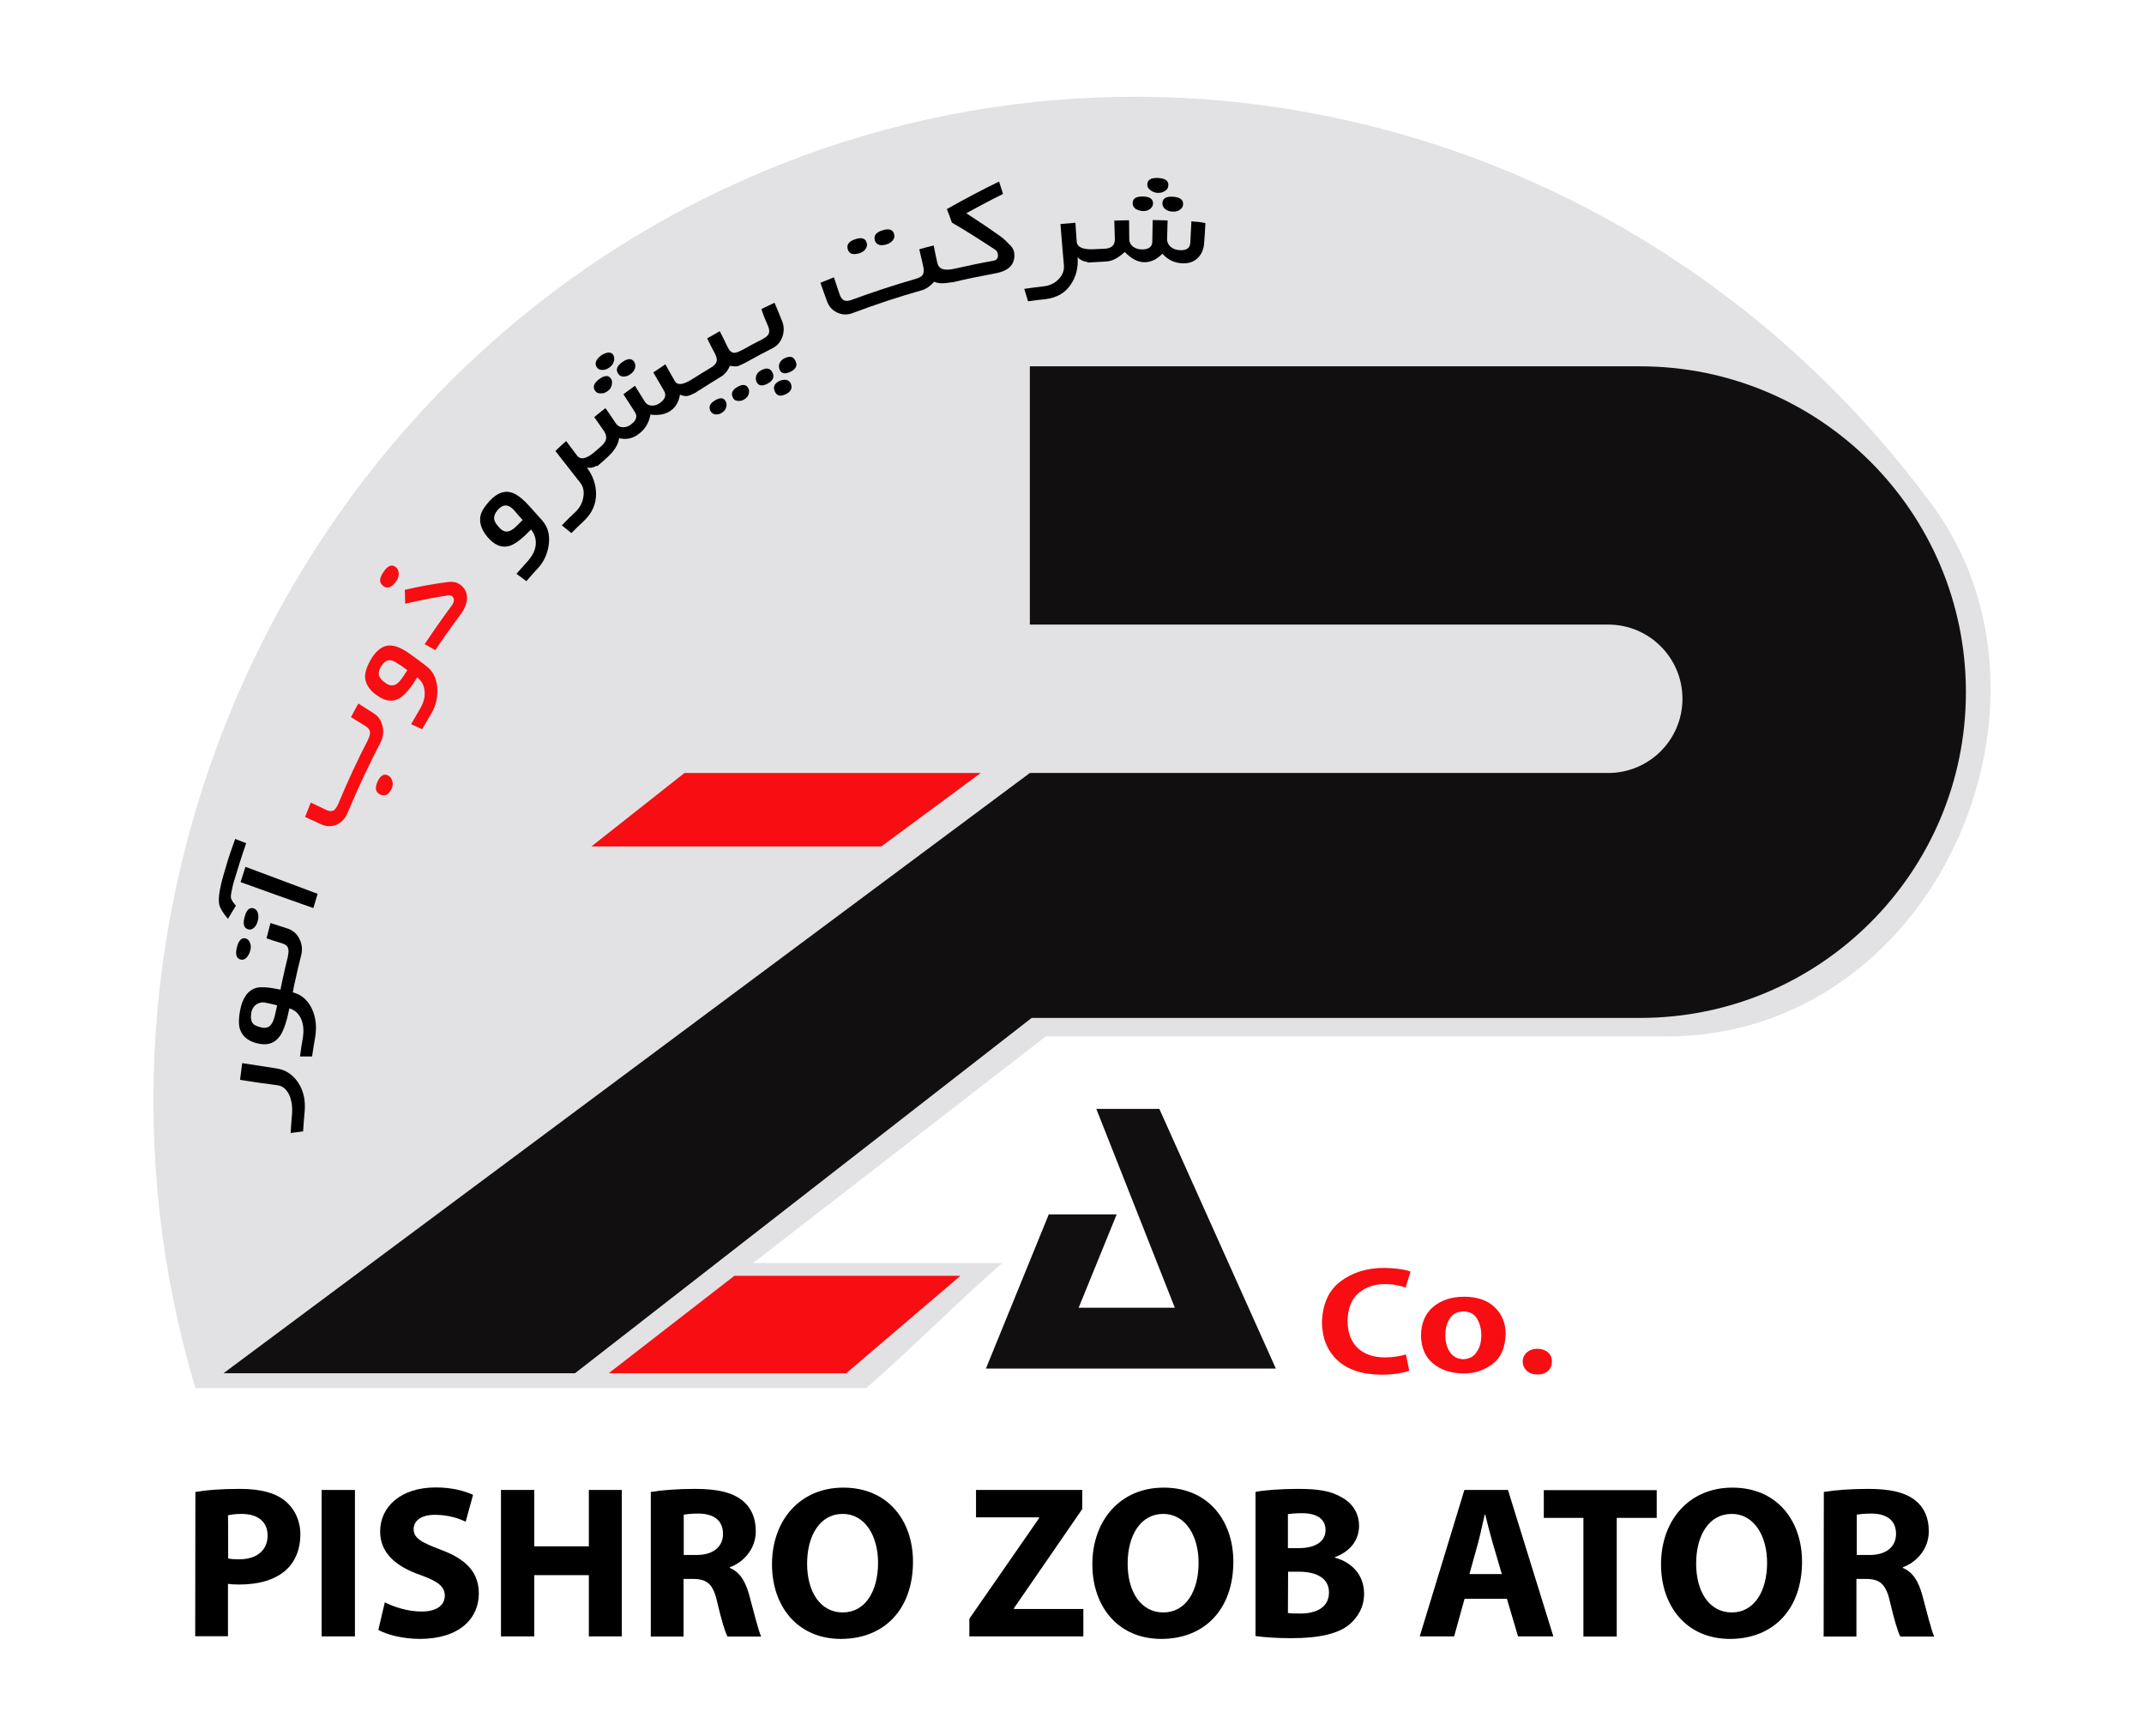 <?xml version="1.0" encoding="utf-8"?>
<!-- Generator: Adobe Illustrator 23.0.0, SVG Export Plug-In . SVG Version: 6.00 Build 0)  -->
<svg version="1.1" id="Layer_1" xmlns="http://www.w3.org/2000/svg" xmlns:xlink="http://www.w3.org/1999/xlink" x="0px" y="0px"
	 viewBox="0 0 1190.6 963.8" style="enable-background:new 0 0 1190.6 963.8;" xml:space="preserve">
<style type="text/css">
	.st0{fill:#E2E2E4;}
	.st1{fill:#110F10;}
	.st2{fill:#F80D12;}
</style>
<g>
	<path class="st0" d="M925.1,575.5c-114.8,0-229.6,0-344.4,0c-54.2,41.9-108.4,83.9-162.5,125.8c46.1,0,92.3,0,138.4,0
		c-24.7,21.5-50.8,47.9-75.5,69.4c-124.2,0-248.4,0-372.6,0c-77.1-258,42.3-539.5,280.6-659.5s525.2-46.7,684.1,169.5
		C1153.9,390.6,1074.9,575.5,925.1,575.5z"/>
	<path class="st1" d="M319.3,762.5c-65.1,0-130.1,0-195.2,0c149.3-111.1,298.5-222.2,447.8-333.3c107.1,0,214.2,0,321.2,0
		c22.7,0,41.2-18.4,41.2-41.2c0-22.7-18.4-41.2-41.2-41.2c-107.1,0-214.2,0-321.2,0c0-47.8,0-95.6,0-143.4c113,0,225.9,0,338.9,0
		c99.9,0,180.9,81,180.9,180.9s-81,180.9-180.9,180.9c-112.7,0-225.2,0-337.9,0C488.4,631,403.9,696.7,319.3,762.5z"/>
	<polygon class="st2" points="338,762.5 469.9,762.5 533.3,708.4 407.8,708.4 	"/>
	<path class="st2" d="M780.7,752c-1.4,0.5-3.2,0.9-5.2,1.2c-2,0.3-4.1,0.5-6.3,0.5c-6.4,0-11.5-1.7-15.2-5.2
		c-3.7-3.5-5.6-8.4-5.7-15c0.2-7,2.2-12.2,6.1-15.5s8.9-5.1,14.9-5c2.4,0,4.6,0.2,6.4,0.6c1.8,0.4,3.5,0.8,4.9,1.3
		c0.9-3,1.7-5.8,2.7-8.8c-1.1-0.5-2.8-1-5.2-1.3c-2.5-0.5-5.6-0.7-9.4-0.8c-9.6,0-17.7,2.5-24.3,7.5c-6.6,5-10,12.6-10.3,22.7
		c0.1,8.7,2.9,15.7,8.5,21c5.7,5.3,13.8,8,24.5,8.1c3.6,0,6.8-0.3,9.5-0.7c2.7-0.5,4.7-1,6-1.5C782,758,781.3,755,780.7,752z"/>
	<path class="st2" d="M830,725.8c-4-3.8-9.7-5.8-16.9-5.8c-7,0-12.8,1.9-17.2,5.6c-4.4,3.7-6.7,9-6.8,15.9
		c0.1,6.7,2.3,11.9,6.6,15.5c4.3,3.6,9.9,5.5,16.8,5.6c5.9,0.1,11.2-1.5,16-5c4.8-3.4,7.3-8.9,7.6-16.7
		C836.2,734.7,834,729.6,830,725.8z M820,750.7c-1.6,2.6-4.1,3.8-7.3,4c-3.3-0.1-5.8-1.4-7.5-3.9c-1.7-2.5-2.6-5.7-2.6-9.4
		c0-3.4,0.7-6.3,2.3-9c1.5-2.7,4.1-4.1,7.9-4.3c3.5,0.2,5.9,1.5,7.5,4.2c1.5,2.7,2.3,5.7,2.3,9.1C822.6,745.1,821.8,748.2,820,750.7
		z"/>
	<path class="st2" d="M853.7,763.2c2.5,0,4.5-0.7,5.9-2c1.4-1.2,2.2-3,2.2-5.2c0-2.2-0.8-3.9-2.3-5.2c-1.4-1.2-3.5-1.9-5.8-1.9
		s-4.3,0.7-5.8,2c-1.5,1.3-2.3,3-2.3,5.1s0.8,3.7,2.2,5.1C849.2,762.4,851.1,763.1,853.7,763.2z"/>
	<polygon class="st1" points="608.8,615.7 643.8,615.7 708.5,759.9 547.5,759.9 582.4,674.3 620.1,674.3 599,726.1 652.4,726.1 	"/>
	<polygon class="st2" points="544.6,429.2 489.4,470 328.4,470 380.1,429.2 	"/>
	<g>
		<path d="M154.2,602.6c3,0.4,5.2,2.5,6.7,6c1.2,3.2,1.6,6.7,1.2,10.8c-0.3,3.3-0.5,6.4-0.7,9.7c2.3-0.3,4.6-0.6,6.9-0.9
			c0.3-3.7,0.5-7.6,0.9-11.3c0.5-6.1-0.7-11.4-3.7-15.9c-2.9-4.3-6.8-6.9-11.6-7.7c-6.5-1-13-2-19.4-3c-0.4,3.1-0.8,6.1-1.2,9.3
			C140.2,600.7,147.2,601.7,154.2,602.6z"/>
		<path d="M156.4,523.7c1.9,0.6,3,1.3,3.5,2.5c0.5,1.2,0.4,2.8-0.1,5.2c-1,4.1-2,8.3-2.9,12.5c-0.2,1-0.4,1.9-0.6,2.9
			c-0.2,0.9-0.4,1.8-0.5,2.7c-6.2-1.3-10.7-1.7-13.4-1c-4.7,1.3-7.8,5.6-9.1,12.7c-0.9,5-0.8,8.6,0.2,10.9c1.6,4,5.2,6.5,10.7,7.5
			c5.1,0.9,8.8-0.7,11.5-4.7c2-3.1,3.6-8.1,5-15c3,0.9,5.1,2.8,6.5,5.8c1.3,3,1.6,6.4,1,10.4c-0.6,3.5-1.2,7-1.6,10.5
			c2.2,0,4.4,0,6.7,0c0.5-3.5,1.1-7.1,1.7-10.6c1-6,0.4-11.3-1.9-16.1c-2.3-4.7-5.8-7.7-10.5-8.9c0.2-0.9,0.4-1.8,0.5-2.7
			c0.2-1,0.4-1.9,0.6-2.8c1.1-5,2.2-10,3.5-14.9c0.9-3.5,0.5-6.6-1.1-9.6c-1.4-2.7-3.6-4.5-6.3-5.4c-3.2-1.1-6.4-2-9.6-3.1
			c-0.8,2.9-1.5,5.7-2.2,8.5C150.5,521.9,153.4,522.8,156.4,523.7z M153.9,558.2c-0.9,4.4-1.6,7.4-2.3,8.9c-1.3,2.9-3.3,4-6,3.5
			c-2.3-0.5-4-1.2-4.9-2c-1.2-1.2-1.6-3.3-1.2-6.1c0.4-2.3,1.5-4,3.2-5c1.5-0.9,3.2-1.2,5-0.7C149.8,557.2,151.8,557.7,153.9,558.2z
			"/>
		<path d="M135.8,509.3c-1,3.7-0.4,6,2,6.7c1.2,0.4,2.3,0,3.4-1c1-1,1.6-2.3,2-3.9c0.4-1.5,0.4-2.9,0-4.2c-0.4-1.3-1.2-2.1-2.2-2.5
			C138.6,503.6,136.8,505.2,135.8,509.3z"/>
		<path d="M139,527.7c0.4-1.5,0.4-2.9-0.2-4.2c-0.4-1.2-1.2-2.1-2.3-2.4c-2.3-0.7-4,1-5,5.1c-0.9,3.8-0.2,6,2.2,6.6
			c1.2,0.3,2.3-0.1,3.3-1.2C137.9,530.6,138.6,529.3,139,527.7z"/>
		<path d="M174,504.2c0.8-2.6,1.6-5.2,2.4-7.9c-13.4-5-26.7-10-40.1-15c-0.9,2.8-1.8,5.7-2.7,8.5C147,494.7,160.5,499.4,174,504.2z"
			/>
		<path d="M123,489.9c-1.4,5.8-1.8,10.1-1.2,12.5c0.5,2,2.1,4.6,4.8,7.8c1.4-2.5,2.9-4.9,4.4-7.3c-1.6-1.8-2.5-3.3-2.7-4.2
			c-0.2-0.8-0.1-1.8,0.2-3.3c0.5-2.5,0.9-4.3,1.2-5.3c2.2-7.4,4.5-14.7,7-21.9c-2-0.8-4.1-1.6-6.1-2.4c-1.8,5.1-3.1,8.8-3.9,11.3
			C124.7,483.9,123.4,488.1,123,489.9z"/>
		<path class="st2" d="M202.6,402.9c1.6,1,2.6,2.1,2.8,3.3c0.3,1.2-0.2,2.8-1.2,4.9c-5.9,11.4-11.3,23.1-16.3,35.1
			c-0.9,2.1-1.9,3.5-2.9,3.9c-1.1,0.5-2.4,0.3-4.1-0.5c-2.8-1.3-5.6-2.7-8.3-4c-1.1,2.7-2.1,5.3-3.2,8c3.1,1.4,6.1,2.8,9.2,4.2
			c2.7,1.2,5.3,1.2,8.1,0.2c2.8-1.2,5-3.4,6.3-6.6c5.6-13.3,11.7-26.5,18.3-39.1c1.5-3,1.9-6.1,1.1-9.3c-0.8-3.1-2.4-5.4-4.8-6.9
			c-2.8-1.8-5.8-3.6-8.6-5.5c-1.3,2.5-2.8,5-4.1,7.6C197.4,399.8,200,401.3,202.6,402.9z"/>
		<path class="st2" d="M209.7,433.9c-1.6,3.5-1.2,5.8,1.1,7.1c2.8,1.4,5,0.5,6.7-3.1c0.6-1.3,0.8-2.8,0.4-4.1
			c-0.4-1.4-1.1-2.5-2.2-3.1C213.4,429.3,211.4,430.4,209.7,433.9z"/>
		<path class="st2" d="M206.3,365.6c-2.5,4.1-3.6,7.6-3.6,10.2c0.2,4.2,2.8,7.9,7.5,10.9c4.4,2.9,8.4,3.1,12.1,0.7
			c2.8-1.8,5.9-5.6,9.4-11.3c2.5,2,3.9,4.6,4.1,7.8c0.3,3.2-0.6,6.3-2.5,9.6c-1.7,2.9-3.4,5.8-5,8.6c2,1,4.1,1.8,6.1,2.8
			c1.7-3,3.4-5.8,5.1-8.7c2.7-4.5,3.7-9.3,3.3-14.5c-0.4-5.2-2.5-9.2-6.1-11.9c-2.3-1.7-4.5-3.5-6.8-5.1c-4.8-3.6-8.6-5.7-11.5-6.1
			C213.7,357.7,209.7,360.1,206.3,365.6z M226.2,372.1c-2.2,3.5-3.8,5.8-5,6.9c-2,1.9-4.3,2.1-6.7,0.5c-2-1.3-3.3-2.7-3.8-3.8
			c-0.7-1.6-0.4-3.6,1-5.8c2.3-3.7,5.2-4.3,8.8-1.7C222.4,369.4,224.4,370.7,226.2,372.1z"/>
		<path class="st2" d="M220,322.8c1-1.3,1.4-2.8,1.4-4.3c0-1.5-0.5-2.7-1.6-3.6c-2-1.7-4.4-1-6.7,2.5c-2.5,3.5-2.7,6-0.5,7.8
			C215,327.1,217.4,326.3,220,322.8z"/>
		<path class="st2" d="M224.8,327.5c0.1,2.6,0.1,5.1,0.2,7.7c7.9-1.8,15.7-3.4,23.5-4.6c1.1-0.2,2,0,2.7,0.6c1.3,1.2,1.2,3-0.6,5.4
			c-5.1,6.9-10,13.9-14.8,21.1c2,1.1,4,2.1,5.9,3.3c4.6-6.9,9.4-13.6,14.3-20.2c2-2.7,3.1-5.5,3.3-8.2c0.2-2.9-0.8-5.4-2.9-7.3
			c-2-1.9-4.7-2.6-7.9-2.1C240.5,324.2,232.6,325.7,224.8,327.5z"/>
		<path d="M272,278c-3.2,3.5-5,6.5-5.3,9.1c-0.5,4.1,1.2,8.2,5.2,12.4c3.7,3.7,7.6,4.9,11.7,3.4c3-1.2,6.7-4.1,11.3-8.9
			c2,2.5,2.9,5.4,2.6,8.5s-1.8,6-4.2,8.8c-2.1,2.4-4.4,4.9-6.5,7.3c1.9,1.3,3.6,2.7,5.5,4.1c2.1-2.5,4.4-5,6.6-7.4
			c3.4-3.8,5.3-8.2,5.9-13.4s-0.7-9.5-3.7-12.9c-2-2.2-3.8-4.3-5.8-6.5c-4-4.6-7.4-7.5-10.1-8.6C280.7,272,276.4,273.4,272,278z
			 M290.2,288.7c-2.8,3-4.8,4.9-6.1,5.6c-2.4,1.4-4.5,1.1-6.6-1.1c-1.7-1.8-2.8-3.4-3-4.6c-0.4-1.7,0.3-3.6,2-5.6
			c2.9-3.2,5.9-3.1,9,0.3C287.1,285.3,288.7,287,290.2,288.7z"/>
		<path d="M343.3,207.5c0.7,1.1,1.7,1.6,3,1.6s2.7-0.5,3.9-1.4c1.2-0.9,2-1.9,2.4-3.2c0.4-1.2,0.3-2.5-0.4-3.5
			c-1.3-2.2-3.6-2.1-6.7,0.1C342.6,203.2,341.8,205.3,343.3,207.5z"/>
		<path d="M337.5,217.1c1.2-0.9,1.9-1.9,2.2-3.3s0.3-2.5-0.4-3.5c-1.3-2.1-3.6-2-6.7,0.3c-2.8,2.2-3.6,4.3-2.1,6.4
			c0.7,1.1,1.8,1.5,3.2,1.4C335,218.5,336.2,218.1,337.5,217.1z"/>
		<path d="M338.5,204c1.2-0.9,2-2,2.4-3.4s0.2-2.6-0.4-3.6c-0.6-1-1.6-1.3-3-1.2c-1.2,0.2-2.4,0.7-3.6,1.5c-3,2.3-3.9,4.5-2.5,6.6
			c0.7,1.1,1.8,1.6,3.2,1.5C336,205.5,337.2,204.9,338.5,204z"/>
		<path d="M396.9,222.4c-2.8,1.7-3.5,3.7-2.3,5.9c0.6,1.1,1.6,1.7,2.8,1.8c1.2,0.1,2.4-0.2,3.6-1c1.1-0.7,1.9-1.6,2.2-2.8
			c0.4-1.2,0.4-2.3-0.2-3.4C401.9,220.7,399.9,220.6,396.9,222.4z"/>
		<path d="M409.4,214.9c-2.8,1.6-3.6,3.6-2.4,5.9c0.5,1.2,1.5,1.7,2.8,1.8c1.2,0.1,2.4-0.1,3.6-0.9c1.1-0.7,1.9-1.5,2.3-2.7
			s0.4-2.3-0.1-3.4C414.5,213.5,412.4,213.1,409.4,214.9z"/>
		<path d="M426.4,180.8c0.8,1.8,1,3.4,0.5,4.4c-0.4,1.2-1.6,2.1-3.6,3.2c-3.6,1.8-7,3.6-10.5,5.6c-2.4,1.3-4.2,2-5.2,1.9
			c-1.4-0.1-2.6-1.2-3.6-3.3c-1.4-2.9-2.8-5.8-4.3-8.7c-2.3,1.3-4.7,2.7-7,4c1.4,2.9,2.9,5.8,4.4,8.6c0.9,1.8,1.2,3.3,0.8,4.4
			c-0.4,1.2-1.5,2.3-3.4,3.4c-3.3,2-6.6,4-9.9,6.1c-5.1,3.3-8.3,3.7-9.8,1.3c-1.8-3.2-3.6-6.2-5.3-9.4c-2.2,1.4-4.4,3-6.7,4.5
			c2,3.4,3.9,6.7,5.9,10.1c1.5,2.5,0.7,4.8-2.3,6.9c-1.5,1.1-3.1,1.5-4.7,1.4s-2.9-0.9-3.7-2.3c-1.8-2.9-3.6-5.8-5.4-8.7
			c-2.1,1.5-4.3,3.2-6.4,4.7c2.1,3.3,4.2,6.5,6.3,9.8c1.6,2.4,0.9,4.7-2,6.9c-1.5,1.2-3,1.7-4.6,1.6c-1.7,0-3-0.8-3.9-2.1
			c-2-2.9-3.8-5.8-5.8-8.5c-2,1.6-4.2,3.3-6.2,5c1.7,2.4,3.4,4.9,5.1,7.3c1.4,2,1.9,3.9,1.2,5.7c-0.4,1.1-1.6,2.5-3.6,4.2
			c-1,0.8-1.9,1.6-2.8,2.4c-4.4,3.6-7.5,4.3-9.5,1.7c-2-2.7-4-5.4-6-8c-2,1.8-4.1,3.6-6,5.5c4.5,5.8,9.1,11.7,13.7,17.5
			c1.9,2.3,2.4,5.1,1.8,8.3c-0.5,3.1-2,5.8-4.4,8.1c-2.6,2.4-5.1,4.9-7.5,7.4c1.8,1.4,3.6,2.9,5.3,4.3c2.3-2.3,4.6-4.6,7-6.8
			c4.4-4.2,6.7-9.1,6.7-14.9c0-5.2-1.7-10.1-5.1-14.7c1.7,0.4,3.6,0.1,5.4-1c0.1,0.1,0.2,0.2,0.3,0.3c0.9-0.8,1.7-1.4,2.4-2.1
			c0.1-0.1,0.2-0.1,0.3-0.2l0,0c2.3-2,3.9-3.5,4.9-4.6c2.7-2.9,4.2-5.8,4.6-8.7c4,1,7.7,0.2,11.1-2.5c3.4-2.6,5.5-6.1,6.3-10.6
			c4.5,0.6,8.3-0.1,11.3-2.2c2.8-2,4.5-5,5.1-8.9c2,1,4,1.1,5.9,0.2c0.9-0.4,1.7-0.8,2.6-1.2l0,0c0.8-0.6,1.7-1.1,2.5-1.6
			c3.9-2.5,7.8-4.9,11.7-7.3c2.1-1.2,3.8-3.3,5.1-6.1c1.7,0.4,3.2,0.4,4.4,0.2c1.1-0.4,2.6-1.2,4.3-2l0,0c4.8-2.7,9.7-5.3,14.6-7.8
			c2.9-1.4,4.9-3.7,5.9-6.9c0.9-2.9,0.8-5.8-0.4-8.6c-1.3-3.3-2.7-6.6-4.1-9.9c-2.4,1.2-4.9,2.3-7.3,3.5
			C423.8,174.8,425.1,177.8,426.4,180.8z"/>
		<path d="M429.1,207.1c-1.2-2.7-3.4-3.2-6.6-1.4c-1.2,0.7-2,1.5-2.5,2.8c-0.4,1.2-0.4,2.3,0.1,3.5c1.1,2.3,3.1,2.6,6.2,1
			C429.2,211.4,430.1,209.4,429.1,207.1z"/>
		<path d="M435.5,199c-1.2,0.6-2,1.5-2.6,2.7c-0.5,1.2-0.4,2.3,0,3.5c1,2.3,3,2.7,6.1,1.2c2.9-1.4,3.9-3.3,2.9-5.6
			C440.9,198,438.8,197.4,435.5,199z"/>
		<path d="M432.7,211.6c-2.8,1.4-3.6,3.5-2.3,6c1.1,2.3,3.1,2.7,6.1,1.2c2.8-1.4,3.6-3.3,2.7-5.7c-0.5-1.2-1.4-2-2.8-2.2
			C435.2,210.8,434,211,432.7,211.6z"/>
		<path d="M477.6,140.5c1.3-0.5,2.4-1.2,3.1-2.3c0.7-1.1,1-2.2,0.6-3.4c-0.7-2.5-2.9-3.2-6.6-1.9c-3.4,1.2-4.7,3.1-3.9,5.6
			C471.6,141.1,473.9,141.7,477.6,140.5z"/>
		<path d="M492.6,135.6c1.3-0.4,2.4-1.2,3.2-2.2s1.1-2.2,0.7-3.4c-0.6-2.5-2.8-3.3-6.5-2.1c-3.5,1.1-4.9,2.9-4.2,5.5
			C486.6,136,488.9,136.8,492.6,135.6z"/>
		<path d="M555.8,131.4c-6.3-4.5-12.7-8.8-19.2-13c6.7-3.7,13.5-7.3,20.4-10.7c-0.7-2.3-1.5-4.6-2.2-6.9c-9.9,4.8-19.6,10-29,15.3
			c1,2.5,2,5,2.8,7.5c8.3,4.8,16.2,9.9,24.1,15.1c0.8,0.5,1.2,1.2,1.4,2.3c0.4,2.2-0.5,3.5-2.6,3.8c-7.2,1.3-14.3,2.8-21.4,4.4l0,0
			c-5.7,1.3-8.8,0.3-9.6-3.3c-0.7-3.2-1.4-6.3-2-9.6c-2.7,0.7-5.3,1.3-8,2.1c0.7,3.2,1.5,6.3,2.2,9.6c0.4,2,0.4,3.5-0.3,4.5
			c-0.6,1.1-2,1.8-4.1,2.4c-11.7,3.4-23.4,7.2-34.8,11.4c-2,0.8-3.6,1-4.7,0.5c-1.1-0.5-2-1.6-2.6-3.5c-1.1-3.1-2-6.1-3.1-9.3
			c-2.5,1-5,2-7.5,3c1.2,3.4,2.3,6.7,3.6,10.1c1,2.9,2.8,5,5.4,6.3c2.8,1.4,5.7,1.6,8.7,0.5c12.7-4.8,25.7-9.1,38.8-12.8
			c2.3-0.7,4.4-2.2,6.7-4.7c2,1.1,5.3,1.1,9.9,0.3v0.1c7.9-1.9,15.9-3.5,23.9-5c7.8-1.4,11.4-5.2,10.6-11.6c-0.2-1.2-0.9-2.6-2-3.8
			C558.9,134,557.1,132.3,555.8,131.4z"/>
		<path d="M643.2,107.1c1.5,0,2.8-0.4,3.9-1.2c1.2-0.8,1.7-1.8,1.7-3.1c0.1-2.6-2-3.9-6.1-4c-3.7-0.1-5.6,1.2-5.6,3.7
			c0,1.2,0.6,2.3,1.9,3.2C640.2,106.6,641.6,107.1,643.2,107.1z"/>
		<path d="M645.5,112.9c0,1.3,0.5,2.4,1.7,3.3s2.6,1.3,4.2,1.3c1.5,0.1,2.8-0.3,3.9-1.1c1.1-0.8,1.7-1.8,1.7-3.1
			c0.1-2.5-1.9-3.9-6-4.1C647.3,109.1,645.5,110.4,645.5,112.9z"/>
		<path d="M661.6,122.9c-0.2,3.9-0.4,7.9-0.6,11.9c-0.2,3-2.1,4.3-5.9,4.1c-2-0.1-3.6-0.7-5-1.8c-1.3-1.2-2-2.6-2-4.2
			c0.1-3.5,0.2-7,0.3-10.5c-2.8-0.1-5.5-0.2-8.3-0.2c-0.1,3.9-0.1,8-0.2,11.9c0,3-2,4.4-5.8,4.4c-2,0-3.6-0.6-5-1.6
			c-1.3-1.1-2-2.5-2-4.1c0-3.5-0.1-7-0.1-10.5c-2.8,0-5.4,0.1-8.2,0.2c0.1,3.4,0.2,6.7,0.3,10.1c0.1,3.5-1.8,5.3-5.5,5.5
			c-2.2,0.1-4.4,0.2-6.6,0.3c-5.9,0.2-8.9-1.2-9.1-4.4c-0.3-3.5-0.4-6.9-0.7-10.3c-2.8,0.2-5.5,0.5-8.3,0.7
			c0.6,7.6,1.2,15.2,1.9,22.8c0.3,3.1-0.8,5.7-3.1,8c-2.2,2.2-5,3.5-8.3,3.8c-3.6,0.4-7,0.9-10.6,1.4c0.7,2.3,1.4,4.6,2.1,6.9
			c3.3-0.5,6.5-0.9,9.8-1.2c6.1-0.8,10.8-3.4,13.9-8.1c2.9-4.2,4.3-9.3,3.8-15.2c1.3,1.5,3.2,2.4,5.6,2.7c0,0.1,0,0.2,0,0.3
			c3.4-0.2,6.7-0.4,10.1-0.6c3.5-0.1,6.8-1.9,10.5-5.3c3.6,3.7,7.1,5.7,11,5.7c3.5,0,6.7-1.5,9.9-4.7c3.1,3.4,6.7,5.1,11,5.3
			c3.7,0.2,6.7-0.9,8.9-3.2c2-2.1,3.1-4.8,3.3-8.2c0.3-3.6,0.5-7.3,0.7-10.9C667.1,123.3,664.3,123.1,661.6,122.9z"/>
		<path d="M635,117.2c1.4,0,2.7-0.4,3.7-1.2c1.1-0.9,1.6-1.9,1.6-3.1c0-2.5-2-3.8-5.9-3.8c-3.6,0-5.5,1.2-5.4,3.8
			c0,1.3,0.6,2.4,1.8,3.2C632,116.7,633.4,117.2,635,117.2z"/>
	</g>
	<g>
		<path d="M108.5,828.4c5.7-1,13.6-1.7,24.8-1.7c11.3,0,19.5,2.2,24.8,6.5c5.2,4.1,8.7,10.8,8.7,18.8c0,8-2.7,14.8-7.5,19.3
			c-6.2,5.9-15.5,8.5-26.5,8.5c-2.4,0-4.6-0.1-6.2-0.4v29.1h-18.2L108.5,828.4L108.5,828.4z M126.7,865.3c1.5,0.4,3.5,0.5,6.1,0.5
			c9.8,0,15.8-5,15.8-13.2c0-7.5-5.2-12-14.4-12c-3.7,0-6.2,0.4-7.6,0.8C126.7,841.3,126.7,865.3,126.7,865.3z"/>
		<path d="M197.1,827.3v81.3h-18.5v-81.3H197.1z"/>
		<path d="M213.7,889.7c5,2.5,12.6,5.1,20.4,5.1c8.4,0,12.9-3.5,12.9-8.8c0-5.1-3.8-8-13.6-11.5c-13.5-4.7-22.3-12.2-22.3-24.1
			c0-13.9,11.6-24.5,30.8-24.5c9.2,0,15.9,1.9,20.8,4.1l-4.1,14.9c-3.3-1.5-9-3.8-17.1-3.8c-8,0-11.8,3.6-11.8,7.9
			c0,5.2,4.6,7.5,15.1,11.5c14.4,5.3,21.1,12.8,21.1,24.3c0,13.6-10.5,25.2-32.8,25.2c-9.3,0-18.5-2.4-23-5L213.7,889.7z"/>
		<path d="M296.7,827.3v31.3H327v-31.3h18.3v81.3H327v-34h-30.3v34h-18.5v-81.3H296.7z"/>
		<path d="M361.4,828.4c5.9-1,14.8-1.7,24.5-1.7c12.1,0,20.5,1.8,26.3,6.4c4.8,3.8,7.5,9.5,7.5,17.1c0,10.4-7.4,17.5-14.4,20v0.4
			c5.7,2.3,8.8,7.8,10.8,15.2c2.5,9.2,5.1,19.8,6.6,22.9H404c-1.3-2.3-3.3-8.9-5.7-19c-2.2-10.2-5.7-12.9-13.1-13h-5.6v32h-18.2
			L361.4,828.4L361.4,828.4z M379.6,863.4h7.3c9.2,0,14.6-4.6,14.6-11.7c0-7.5-5.1-11.2-13.5-11.3c-4.5,0-7,0.4-8.3,0.6V863.4z"/>
		<path d="M507,867.1c0,26.7-16.2,42.9-40,42.9c-24.2,0-38.3-18.2-38.3-41.4c0-24.4,15.5-42.6,39.6-42.6
			C493.4,826,507,844.7,507,867.1z M448.2,868.2c0,15.9,7.5,27.1,19.8,27.1c12.5,0,19.6-11.8,19.6-27.6c0-14.6-7-27.1-19.7-27.1
			C455.5,840.6,448.2,852.4,448.2,868.2z"/>
		<path d="M538.3,898.8l38.7-55.8v-0.5H542v-15.2H601v10.6l-37.9,55v0.5h38.5v15.2h-63.3L538.3,898.8L538.3,898.8z"/>
		<path d="M684.9,867.1c0,26.7-16.2,42.9-40,42.9c-24.2,0-38.3-18.2-38.3-41.4c0-24.4,15.5-42.6,39.6-42.6
			C671.3,826,684.9,844.7,684.9,867.1z M626.2,868.2c0,15.9,7.5,27.1,19.8,27.1c12.5,0,19.6-11.8,19.6-27.6c0-14.6-7-27.1-19.7-27.1
			C633.5,840.6,626.2,852.4,626.2,868.2z"/>
		<path d="M697,828.4c4.8-1,14.6-1.7,23.8-1.7c11.2,0,18.1,1.1,24.1,4.6c5.7,3,9.8,8.5,9.8,15.9c0,7.3-4.2,14-13.4,17.4v0.3
			c9.3,2.5,16.2,9.5,16.2,20c0,7.4-3.4,13.1-8.4,17.3c-5.9,4.7-15.8,7.4-32,7.4c-9,0-15.8-0.6-19.9-1.2V828.4z M715.2,859.6h6
			c9.7,0,14.9-4,14.9-10c0-6.1-4.7-9.4-13-9.4c-4,0-6.2,0.3-7.9,0.5V859.6z M715.2,895.6c1.8,0.3,4,0.3,7.1,0.3
			c8.3,0,15.7-3.2,15.7-11.7c0-8.2-7.4-11.5-16.5-11.5h-6.2L715.2,895.6L715.2,895.6z"/>
		<path d="M813.3,887.7l-5.8,20.9h-19.1l24.8-81.3h24.2l25.2,81.3H843l-6.2-20.9H813.3z M834,874l-5.1-17.3
			c-1.4-4.8-2.9-10.8-4.1-15.7h-0.3c-1.2,4.8-2.4,11-3.7,15.7l-4.8,17.3H834z"/>
		<path d="M879.2,842.8h-21.9v-15.4H920v15.4h-22.2v65.9h-18.5V842.8z"/>
		<path d="M1000.7,867.1c0,26.7-16.2,42.9-40,42.9c-24.2,0-38.3-18.2-38.3-41.4c0-24.4,15.5-42.6,39.6-42.6
			C987.1,826,1000.7,844.7,1000.7,867.1z M941.9,868.2c0,15.9,7.5,27.1,19.8,27.1c12.5,0,19.6-11.8,19.6-27.6
			c0-14.6-7-27.1-19.7-27.1C949.1,840.6,941.9,852.4,941.9,868.2z"/>
		<path d="M1012.8,828.4c5.9-1,14.8-1.7,24.5-1.7c12.1,0,20.5,1.8,26.3,6.4c4.8,3.8,7.5,9.5,7.5,17.1c0,10.4-7.4,17.5-14.4,20v0.4
			c5.7,2.3,8.8,7.8,10.8,15.2c2.5,9.2,5.1,19.8,6.6,22.9h-18.8c-1.3-2.3-3.3-8.9-5.7-19c-2.2-10.2-5.7-12.9-13.1-13h-5.6v32h-18.2
			L1012.8,828.4L1012.8,828.4z M1031,863.4h7.3c9.2,0,14.6-4.6,14.6-11.7c0-7.5-5.1-11.2-13.5-11.3c-4.5,0-7,0.4-8.3,0.6V863.4z"/>
	</g>
</g>
</svg>
